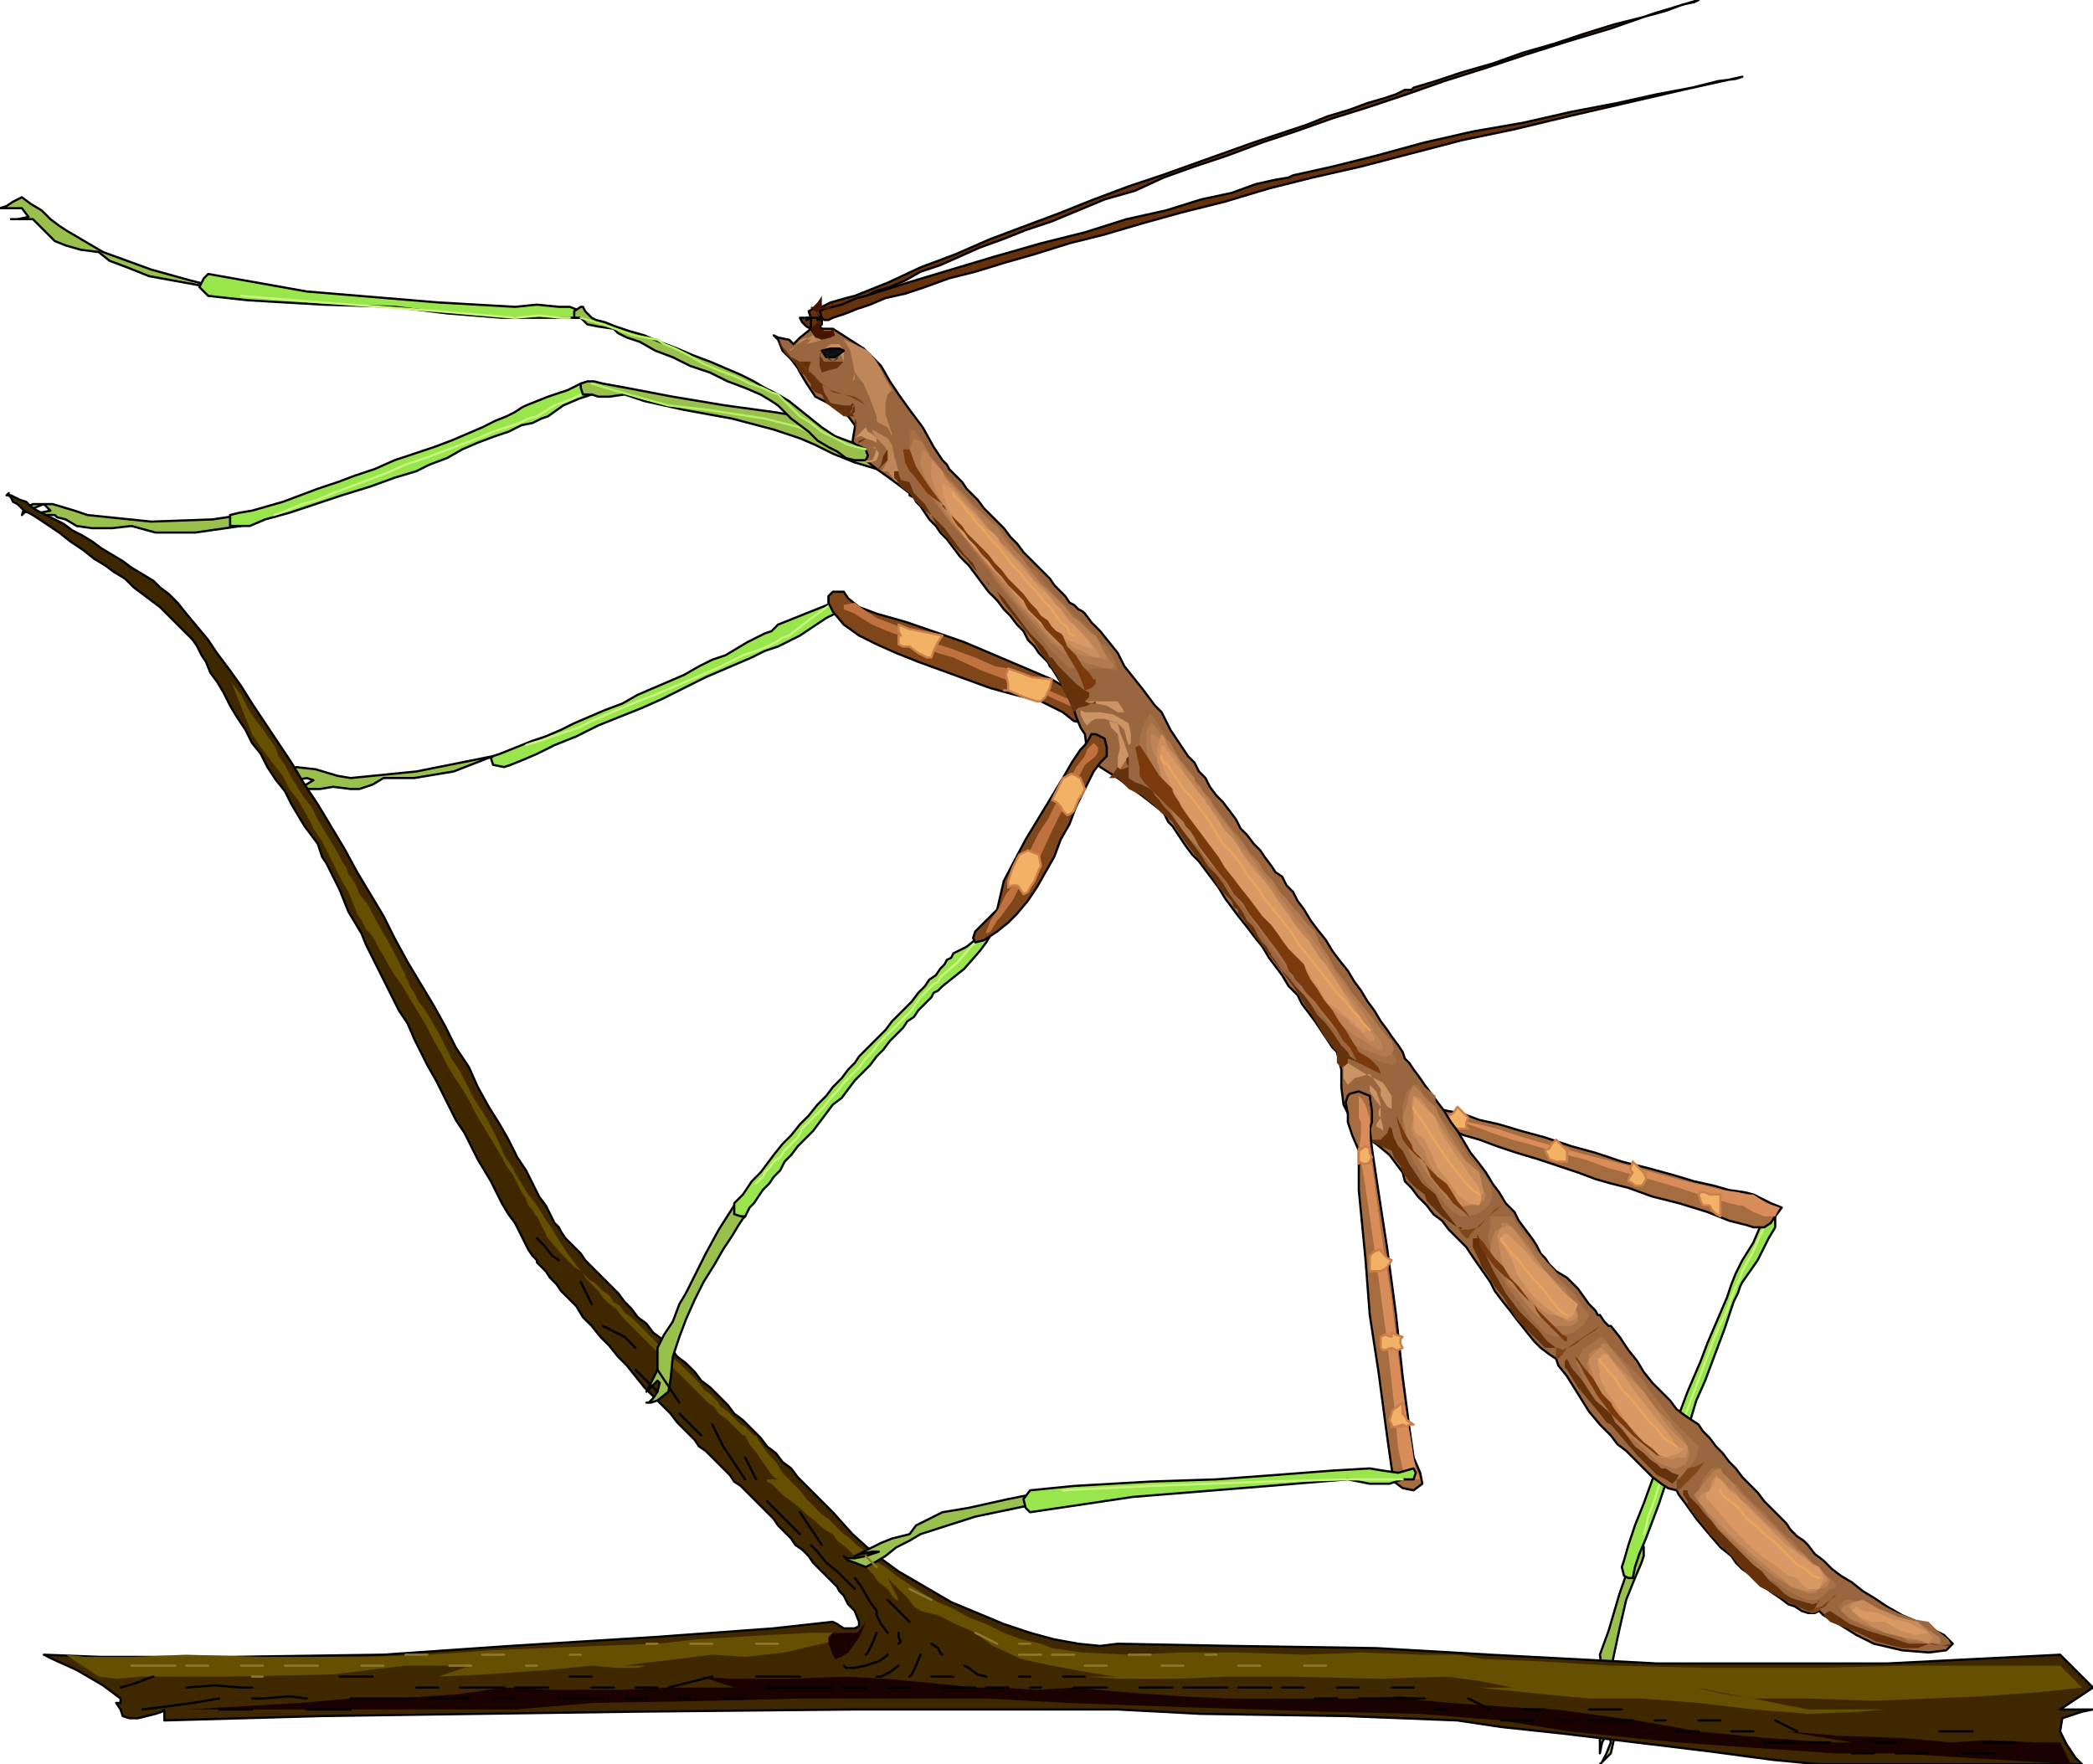 <svg xmlns="http://www.w3.org/2000/svg" width="611.2" height="515.2" fill-rule="evenodd" stroke-linecap="round" preserveAspectRatio="none" viewBox="0 0 955 805"><style>.pen0{stroke:#000;stroke-width:1;stroke-linejoin:round}.brush2{fill:#99bf4c}.brush3{fill:#99e54c}.pen1{stroke:#ccf27f;stroke-width:1;stroke-linejoin:round}.brush4{fill:#a56d3f}.pen2{stroke:none}.pen3{stroke:#cb7f4c;stroke-width:1;stroke-linejoin:round}.brush6,.brush7{fill:#f2b265}.brush8,.brush9{fill:#65320c}.brush10{fill:#471400}.pen4{stroke:none}.pen5{stroke:#b2f265;stroke-width:1;stroke-linejoin:round}.brush11{fill:#7f4719}.brush12{fill:#bf723f}.pen6,.pen7,.pen8{stroke:none}.brush18{fill:#b27a4f}.pen9{stroke:none}.brush19{fill:#bf8456}.pen10{stroke:none}.brush20{fill:#cc8e5e}.pen11{stroke:none}.brush21{fill:#d89965}.pen12,.pen13{stroke:none}.brush24{fill:#b87f52}.pen14{stroke:none}.brush25{fill:#c88c5c}.pen15{stroke:none}.pen16{stroke:#eaa559;stroke-width:1;stroke-linejoin:round}.pen17{stroke:none}.brush28{fill:#a87249}.brush29{fill:#d89965}.brush30{fill:#7a3a0c}.pen18{stroke:none}.brush31{fill:#65320c}.brush32{fill:#a87249}.pen19{stroke:none}.brush35{fill:#cc9365}.pen20{stroke:none}.brush36{fill:#cc9365}.brush37{fill:#7f4719}.pen21{stroke:none}.brush40{fill:#654f00}.brush51{fill:#7a3a0c}</style><path d="m750 710-1 3-3 7-4 10-3 13-3 14-1 13h0l1 9 1 12-2 9h0l-2 2-2 2-1 1h0l1-1 2-4 2-5h0l-1-5-3 5-1 5h0v-25h0v-6l1-7-1-7h0l4-11 5-17 6-17h0l4-8 1 4v4z" class="pen0 brush2"/><path d="m810 560-3 5-5 10-7 10h0l-1 2-1 3-2 4-2 6-2 6-3 8-3 8-3 8-4 9-3 10-4 9-4 10-3 9-3 9-3 8-3 8-3 7-2 6-1 5h0-2l-2-1-1-4h0l1-3 2-7 3-9 4-10 4-11 4-11 5-11 4-10 3-8h0l3-7 3-7 3-8 3-7 3-7 3-7 2-6 2-5 2-4 1-2h0l5-8 3-7 2-5h0l2-1 3 1v5z" class="pen0 brush3"/><path fill="none" d="m805 560-2 4-3 7-5 9h0l-1 3-2 4-2 5-2 6-3 6-3 7-3 8-3 8-3 8-3 8-3 8-3 8-3 8-3 7-2 7-2 6-2 5-1 5-1 3" class="pen1"/><path d="m640 505-2-1-1-2 3-2h0l7 1 5 2 3 2h0l2 1 4 1 6 1 8 3 9 2 10 3 11 3 12 4 11 3 12 4 12 3 11 3 10 3 9 2 7 2 7 1 4 1h0l8 4 5 2-3 4h0l-2 3-3 2h-5 0l-3-1-8-2-10-4-13-4-12-3-11-4-8-2h0l-7-2-8-3-9-3-9-3-10-3-9-3-8-3-7-2-5-2-3-1h0l-7-2-6-2-2-1h0-2l-3-2v-3z" class="pen0 brush4"/><path d="m640 505 1-1 2-1 7 2 6 1 6 3 3 1 1 1 4 1 5 1 8 2 9 3 10 3 11 3 11 3 12 3 11 3 11 3 11 3 9 2 8 2 7 1 4 1h3l6 4 6 2-2 4h-5l-5-2-5-3h-2l-4-1-6-2-8-2-9-3-10-3-11-3-11-3-11-4-12-3-10-3-11-3-9-3-8-3-6-2-5-1-2-1-6-1-5-2-4-2h-5z" class="pen2" style="fill:#d88c59"/><path d="m665 505-2 3-2 1-1 1h0l1 2 1 2 3 1h5l-1-1v-2l1-2h0l-2-2-2-2-1-1z" class="pen3 brush6"/><path d="m710 520-2 2-1 2-2 1h0l1 2 1 2 3 1h5v-5h1l-1-1v1h0l-2-2-2-2-1-1zm35 10-1 3v1l1 1h0l-2 3v1l2 1h0l1 1h3l1-1h0l1-2v-1l-1-2h1-1 0l-2-2-2-2-1-1zm35 15-2-1h-2l-1 1h0l1 3 1 2h3l1 2 2 2 2 1h0v-5h0v-5h0-5z" class="pen3 brush7"/><path d="m375 150-3-1-1-2-1-2h0-5 0l1 2 2 2 2 1h0v3h3l2-3z" class="pen0 brush8"/><path d="M370 145h0l2 1 2-1h1l1-1 2-1 3-1 4-2 4-2 5-2 5-3 7-2 7-3 7-4 9-3 9-4 9-4 11-4 10-4 12-4 12-5 12-5 14-4 13-6 14-5 15-5 16-6 15-5 17-6 16-5 18-6 17-6 19-6 18-6 19-6 20-6 20-7 20-6h0l-2 1-5 1-8 3-11 3-12 3-13 4-15 5-14 4-14 5-14 4-12 4-10 3h0l-1 1h-3l-4 2-6 2-7 2-8 3-10 3-10 4-12 4-12 4-14 5-14 5-14 5-15 5-16 6-15 6-16 6-16 6-16 7-16 6-15 7-15 6h0l-4 1-7 2-4 2h0l-4 1-2 1 1 3h0-2v1l2-1z" class="pen0 brush9"/><path d="m375 135-2 3-2 2h-1v1l2 1 3 3-2-1v-2l2-2h-2 2v-5z" class="pen2 brush10"/><path d="m370 145-2-1 2 1-1-1h1v1z" class="pen4 brush10"/><path d="m110 235-13 2-28 1-29-3h0l-6-2-10-3h-9 0l-2 1-2 1-1 3h0l1-1 4-2 5-2h0l3 3-5 1-3 1h10l1 1 4 1 5 3h0l7 1h9l9-1h0l11 3h18l21-3h0l6-2-3-2-3-1z" class="pen0 brush2"/><path d="m265 175-6 3-9 3-10 4h0l-2 1-3 2-4 2-5 2-6 3-7 3-7 3-8 3-9 3-9 3-9 4-9 3-8 3-9 3-8 3-8 3-7 2-7 2-6 1-4 1h0v5h9l7-3 11-3 12-4 12-4 13-4 11-4 10-3h0l6-3 8-3 7-4 7-3 8-3 6-2 6-3 5-1 4-2 3-1h0l7-5 7-3 6-2h0l1-2-2-3h-4z" class="pen0 brush3"/><path fill="none" d="m265 180-4 2-8 3-8 5h0l-4 1-4 2-6 2-6 2-7 3-8 3-8 3-8 3-9 3-9 4-8 3-8 3-8 3-7 3-7 2-5 2-5 2-3 1" class="pen1"/><path d="M410 210h0l-7-2-8-1-5-2h0l-9-5-9-5-7-5h0l-12-2-22-3-24-4-21-4-11-2h0l-4-1h-3l-3 1h0v2l1 3h4l3 1h5l7-1h0l9 3 18 4 22 4 19 5 12 4h0l7 3 8 4 10 4 10 3 10 1h0l2-1-1-2-1-2z" class="pen0 brush2"/><path fill="none" d="m270 175 10 3 14 4 11 3h0l18 2 26 4 16 4h0l6 3 7 4 9 3 10 4 13 1" class="pen5"/><path d="m225 345-10 2-25 5-30 3h0l-6-1-10-3-9-1h0l-2 4-2 3-1 3h0l1-1 4-3 5-1h0l3 1-5 3-3 1h11l6-1 8 1h4l6-2 5-3h14l18-3 18-7h0l8-2-4 1-4 1z" class="pen0 brush2"/><path d="m380 275-5 2-10 4-10 4h0l-1 1-2 2-3 1-4 2-4 2-5 3-5 3-6 2-6 3-7 4-7 3-7 3-7 3-7 4-8 3-7 3-7 3-6 3-7 3-6 2-5 2-5 2-5 2-3 1h0l-1 1 1 3 5 1h0l3-1 5-2 7-3 8-4 10-4 10-5 10-4 10-4 9-4 8-4h0l6-3 6-3 7-3 7-3 7-3 6-3 6-2 4-2 4-2 2-1h0l6-4 6-4 4-2h4l1-3-1-3-5 1z" class="pen0 brush3"/><path fill="none" d="m380 275-4 3-7 5-9 7h0l-3 1-3 2-4 2-5 2-6 2-6 3-6 3-7 3-7 3-7 3-7 3-8 3-7 3-7 3-7 3-6 3-6 2-6 2-5 2-4 1-3 1" class="pen1"/><path d="m505 330-1 2h-5l-4-2h0l-5-1-5-4-10-5h0l-12-3-11-3-11-4-11-4-11-4-10-4-9-4-8-4-7-5h0l-5-6-2-4v-3l2-2h5l2 3 5 4 8 3h0l14 4 26 9 40 17h0l5 3 6 4 5 3h4l2 3 2 3 1 4z" class="pen0 brush11"/><path d="m500 330-1-1-2-2-2-2-7-3-9-4-4-3-11-3-16-6-13-6-7-2-7-3-8-4-8-3-7-3-5-3-3-2-5-2v-2l5-1 4 3 6 4 8 3 7 3 5 2 5 3 9 3 11 4 9 4 6 1 4 3 10 5 9 4 7 3 5 3 5 4v3z" class="pen2 brush12"/><path d="m480 310-1 4-2 4-2 2h0-2l-6-2-7-3h0-2 2v-3l-1-4 1-3h0l3 1 8 3 9 1z" class="pen3 brush6"/><path d="m430 290-2 3-2 4-1 3h0-2l-4-2-4-3h0-3l-2-1v-4h1l-1-2v-3h0l5 2 10 2 5 1z" class="pen3 brush7"/><path d="m875 740-7-3-7-4-6-4-5-3-5-4-5-3-4-3-4-4-4-3-3-4h0l-2-2-3-2-3-3-2-3-3-3-4-4-3-3-3-4-3-3-4-4-3-4-3-3-3-4-3-3-3-4-3-3-2-3h0l-3-2-3-2-4-3-3-4-4-4-4-4-4-5-3-5-4-5-4-6-4-5h0-1l-2-2-2-3h0-1l-1-2-3-3h0l-5-7-5-5-5-3h0l-1-1-2-2-2-3-2-2-2-4-2-3-3-4-3-4-2-4-4-4-3-5-3-4-3-5-3-4-4-5-3-5-3-5-3-4-3-5-3-4-3-4-3-4-2-3-3-4-2-3-2-2-1-3h0l-2-3-3-4-2-3-3-4-3-5-3-4-3-5-3-4-3-5-4-5-3-4-3-5-4-5-3-4-3-5-3-4-2-4-3-3-2-4h0l-3-2-2-3-3-4-2-3-3-3-3-4-3-3-2-4-3-4-3-4-3-3-3-4-2-4-3-3-2-4-3-3-2-3-2-3-2-3-2-3-1-2-1-2-1-2-1-2h0l-3-3-3-4-3-4-4-5-4-5-3-6-4-5-4-5-4-4-3-4h0l-1-1-2-1-2-2-2-1-2-3-2-2-3-3-2-3-3-3-3-3-3-3-3-3-3-4-3-3-3-4-3-3-3-3-3-3-3-4-3-3-2-2-2-3-2-2-2-2-2-2-1-2-1-1-1-1h0l-4-6-5-9-6-8-5-7h0l-4-6-4-7-8-8-14-9h0-10 0l-5 4-3 3-2-2h0l-5-1-2-1 2 2h0l2 5 4 4 3 4 1 2h0l3 5 4 6 8 4h0l7 5 3 4v1h0l-1 6 1 6 5 3h0l5 4 7 5 8 6h0v1l2 1 1 2 2 2 2 3 2 3 3 3 2 3 3 3 3 4 3 4 4 4 3 4 3 4 3 4 4 4 3 4 3 3 3 4 3 3 2 4 3 3 2 3 2 2 2 2 1 2 1 1h0l5 8 4 8 2 6 2 5 2 3h0l1 8 6 7 8 5h0l4 3 7 5 9 7h0l1 1 1 2 1 2 2 2 2 3 2 3 2 3 3 4 3 3 3 4 3 4 3 4 3 5 3 4 3 4 4 5 3 4 4 5 3 5 3 4 3 4 3 5 4 4 2 4 3 4 3 4 2 3 2 3 2 3 2 3 2 2h0l2 8v8l1 8 4 8 8 8h0l3 2 6 5 6 8h0l1 4 3 3 3 4 4 4 3 4 4 3 3 4 2 2 2 2h0l4 4 4 6 7 10h0l2 4 3 4 4 5 3 4 4 5 4 5 3 3 4 3 3 2h0l1 3 4 5 5 8 5 8 5 6h0l2 2 3 3 3 4 4 3 4 4 4 4 4 4 4 3 3 2 4 1h0l1 2 3 4 5 7 5 6 6 7 5 4h0l2 3 3 3 3 2 4 3 3 3 4 3 3 2 4 3 3 1 3 2 3 1h3l2-1h0l2 2 7 4 8 5 8 4h0l13 3 12 1 8-1 3-3-4-4-12-6z" class="pen0" style="fill:#99663f"/><path d="m395 200-1 1-2 1-2 3v1-1l1-1 1-3 3-1z" class="pen2 brush8"/><path d="m410 195 3 12 10 20 17 23 2 3 3 3 3 4 3 3 3 4 3 4 3 3 3 4 3 4 3 4 3 3 3 4 3 3 3 3 2 3 3 2 2 3 2 1 2 1 1 1h2l5 1 3-2 7 1 4-1-3-5-6-9-1-1-2-1-2-2-2-3-2-2-3-3-2-3-3-3-3-3-3-4-3-3-4-3-3-4-3-3-2-3-3-3-2-3-2-2-2-2-2-2-1-1v-1l-2-2-2-2-3-3-3-4-3-3-3-4-4-3-3-4-2-3-2-3-2-2-1-2-2-3-3-5-4-4-3-2h-2l-1 4z" class="pen6" style="fill:#99663f"/><path d="m520 320-1 6v9l1 10 3 10 6 11 6 9 1 1 1 1 2 2 1 2 3 3 2 3 3 3 3 4 2 3 4 4 3 4 3 5 3 4 4 4 3 4 3 4 3 5 3 3 3 4 3 4 3 3 2 3 2 2 2 2 2 2 1 1 3 6 3 5 4 5 4 5 3 3 3 1 5 4 7 4 6 1h3l-1-4-2-2-1-3-2-3-3-4-2-4-3-4-3-4-3-4-3-5-3-4-3-5-3-4-3-4-3-3-2-3-2-3-2-3-1-2-1-1-1-1-1-2-2-2-2-3-2-3-3-3-2-4-3-4-3-4-3-4-3-4-4-4-3-5-3-4-3-4-3-4-3-4-2-3-2-3-3-3-1-3-2-1-1-2v-1l-2-2-3-4-3-5-4-5-4-5-3-3-1-1zm125 170-3 5-2 5v5l-1 8-1 8 2 9 3 4 3 4 4 4 4 5 4 4 4 3 4 1h4l6-1 5-5-1-9-2-3-3-4-3-4-3-5-4-5-3-5-3-4-2-4-2-3v-3l-5-4-4-4-1-2zm35 65-2 2-2 4-1 4v4l2 4 2 5 4 6 3 5 5 6 4 5 4 5 4 3 4 2h10l5-3 3-4v-3l-3-5-4-6-5-5-4-5-4-4-3-4-4-5-3-5-3-3-2-3-3-2-4 1-3 1zm45 55-2 2-4 1-4 2v5l1 3 1 3 2 4 3 3 2 4 3 4 3 4 3 4 3 4 4 4 3 3 3 3 4 3 3 3 3 2 2 2 3 1 2 1h2l5-3 5-6v-6l-2-4-4-5-6-6-6-7-7-8-4-5-4-6-4-5-3-4-2-1h-4l-4 1zm60 60 1 1 2 2 2 2 2 2 3 3 3 2 3 3 3 3 3 4 3 3 3 3 4 3 3 3 3 3 2 3 3 3 2 2 2 2 2 2 1 1 5 4-2 1h-3l-2 4-3 4-5 2-2-1-3-2-4-2-4-3-4-4-5-4-6-4-5-5-5-5-5-5-5-5-4-5-3-5-1-1v-2l1-2 3-4 4-5 4-2 4 1zm60 55 5 3 8 4 8 4 8 3 6 1 4 4 5 4 1 2-8 1h-9l-8-1-7-3-10-4-9-4-4-4 1-3 4-4 5-3z" class="pen7" style="fill:#99663f"/><path d="m440 245-5-5-4-5-4-5-3-5-3-5-2-4-2-5-1-3-1-3v-9h2l3 4 3 6 2 4 1 1 2 2 3 3 3 3 3 4 4 3 3 4 3 3 3 3 3 2 2 2 1 1 1 2 2 2 2 3 2 3 3 3 3 4 4 3 3 4 3 4 4 4 3 3 4 4 3 3 3 3 3 3 2 3 2 2 2 1 4 7 1 4-5-1h-6l-3 1-6-1h-2l-2-2-2-2-3-3-3-3-3-4-4-5-4-5-4-5-4-5-4-5-4-6-4-5-4-5-3-5z" class="pen7" style="fill:#a57047"/><path d="m440 245-5-5-4-5-3-5-3-5-3-5-2-4-2-3-1-3-1-3-1-2 2-5 4 2 3 5 1 3 2 2 2 3 3 3 4 4 4 4 3 4 4 3 3 3 3 3 2 1 1 2 1 2 2 3 3 3 3 3 3 4 3 4 3 4 4 4 3 4 4 4 3 4 3 3 3 4 2 3 2 2 2 2 5 4 3 4v2h-3l-8-2-3-1-4-2-2-1-3-1-3-3-3-2-3-4-4-4-4-5-4-4-4-5-4-5-4-6-4-5-4-5-4-5z" class="pen8 brush18"/><path d="m440 245-5-6-4-6-3-5-3-5-2-4-2-4-1-3v-2l1-5 5 5 4 5 1 2 2 3 4 4 4 4 4 5 4 5 3 4 3 3 1 1 1 2 3 2 2 3 3 3 3 3 4 4 3 4 4 3 4 4 3 3 3 4 4 3 2 2 3 3 2 1 4 8 1 3-5-1-7-1-3-2-5-2-3-1-2-2-4-4-3-4-4-4-5-5-4-6-5-6-5-6-5-6-5-6z" class="pen9 brush19"/><path d="m440 245-5-7-4-7-3-5-2-5-1-3v-8l3 3 2 2 1 3 3 3 3 4 4 5 4 4 4 5 3 4 3 2 1 2 2 2 2 2 3 3 3 3 3 4 3 4 4 3 3 4 3 4 3 3 3 4 3 3 2 2 2 2 5 6 2 4h-2l-9-4-5-3-6-3-2-2-3-3-4-4-4-4-4-6-5-6-6-6-6-7-6-7z" class="pen10 brush20"/><path d="M430 220v5l3 8 7 12 4 4 4 4 3 4 4 4 3 3 3 4 2 3 3 2 2 3 2 2 1 2 2 2 1 2 1 1 7 4 5 3 8 3 4 1-2-3-7-8-2-1-2-3-2-3-3-3-3-4-4-3-3-4-4-4-3-4-3-3-3-3-2-3-1-2-2-2-3-2-3-4-3-3-4-4-3-4-3-3-3-2-1-1-1-3-1-2 2 5z" class="pen11 brush21"/><path d="M525 325v1l2 2 3 5 3 5 3 5 3 5 1 2 1 1 1 1 1 2 2 2 2 3 3 3 2 3 3 4 3 4 3 4 4 4 3 5 3 4 3 4 3 4 3 4 3 4 2 4 3 4 2 3 2 3 1 2 1 2 1 1 1 1 2 2 2 3 3 3 3 4 3 4 3 4 3 4 3 5 3 4 3 4 3 4 3 4 2 4 1 3 2 2 2 3v2l-2 1-3-1-3-1-4-1-3-2-2-1-4-3-3-4-5-4-4-5-5-5-4-4-1-2-1-2-2-3-2-3-2-3-3-4-3-4-3-4-3-5-3-4-3-5-4-5-3-4-3-5-3-4-3-4-3-4-2-3-3-4-2-2-1-3-1-2-1-1-4-3-3-5-4-5-4-5-3-6-2-6v-8l2-7 3-5z" class="pen12" style="fill:#a57047"/><path d="M525 330h1l3 4 5 5 4 7 4 5 3 4v1l1 1 2 2 1 3 3 2 2 4 3 4 3 4 3 4 4 4 3 5 4 4 3 5 4 4 3 5 3 3 3 4 3 3 2 3 2 2 2 2 1 1 1 3 2 4 3 4 3 6 4 5 4 6 4 5 4 5 4 5 3 4 3 3 1 4-1 2-2 1h-2l-3-1-3-1-4-2-3-1-3-2-3-4-5-6-6-7-6-8-1-1-2-2-1-3-3-3-2-3-3-4-2-4-3-4-4-4-3-4-3-4-3-5-4-4-3-4-3-4-3-3-3-4-2-3-2-2-2-2-2-2-1-1-4-7-4-8-4-8-3-7-2-9v-7l2-4z" class="pen8 brush18"/><path d="M525 335h1l3 2 4 4 4 4 3 5 3 3 2 2v1l1 2 2 2 2 3 2 3 2 3 3 4 3 4 3 4 3 5 4 4 3 4 3 5 4 4 3 5 3 4 3 4 2 3 3 3 2 3 2 2 1 2 1 1 2 3 3 4 3 5 4 6 4 6 4 5 4 6 3 6 3 4 1 3v1h-2l-2-1-3-2-3-2-4-2-2-2-4-3-3-4-5-5-4-6-4-7-1-1-2-2-2-3-3-3-2-3-3-4-3-4-3-4-3-4-4-4-3-5-3-4-3-4-3-4-3-3-3-4-2-3-2-2-1-2-1-2-4-4-4-6-3-6-3-7-1-7-4-7-1-5v-3z" class="pen9 brush19"/><path d="m530 335 1 1 2 5 4 5 3 6 3 5 2 3v1l2 1 1 2 2 2 2 3 3 3 2 4 3 4 3 4 3 4 3 4 4 4 3 5 3 4 3 4 3 4 3 4 2 4 3 3 2 3 2 3 1 2 1 2 1 1 2 3 4 4 3 4 3 5 4 5 3 5 3 5 3 4 2 3v2h-2l-2-2-2-2-2-2-3-2-1-2-5-3-6-5-5-6-4-6-2-2-2-2-2-3-2-3-3-4-3-4-3-4-3-4-3-4-3-4-3-4-3-4-3-3-2-4-2-3-2-3-2-2-1-2-1-1-4-5-4-5-3-5-4-5-3-5-2-5-2-8v-6l2-6z" class="pen10 brush20"/><path d="m530 340-1 5 2 6 4 9 3 5 4 7 4 7 4 6 1 2 2 3 3 3 2 3 3 4 4 4 3 4 3 4 4 5 3 4 4 4 3 4 3 4 3 3 2 2 2 2 4 7 4 6 3 5 4 2 3 3 4 3 3 3 2 2h1v-2l-3-4-4-7-4-7-4-6-3-5-1-1-2-2-1-2-2-3-2-3-3-3-3-4-2-3-3-4-3-4-3-5-3-4-4-4-3-4-3-4-2-4-3-4-3-3-2-3-2-3-2-3-1-2-1-1-1-1v-1l-2-2-3-4-3-4-4-5-3-4-2-3-2-3h-1z" class="pen11 brush21"/><path d="m645 530-4-9-1-8v-8l1-4 1-3 3-3h2l3 5 5 5 1 3 3 4 4 5 4 6 4 6 5 6 4 5 1 5-1 4-3 3-3 2-4 1h-3l-4-2-4-4-3-4-4-4-3-4-2-4-2-3z" class="pen12" style="fill:#a87249"/><path d="m645 525-3-6-1-5-1-4 2-6 1-5 2-4 2 2 4 5 4 3 2 5 4 7 5 8 5 8 4 7 3 5-1 3-3 2h-4l-3 1-3-2-4-2-3-4-4-5-3-4-3-5-2-4z" class="pen13 brush24"/><path d="m650 525-5-7-1-3 1-5-1-5v-2l1-3 3 1 3 4 4 5 3 5 4 6 6 8 7 6 2 9-2 4-5 2h-3l-3-2-3-4-4-5-3-5-3-5-1-4z" class="pen14 brush25"/><path d="M625 520h5l3-3 1-3 1 1 1 4 2 4 2 2 3 6 6 9 6 5 3 6 4 5 3 4h2v1l-2-1-3-2-4-3-4-4-3-3-1-3-4-3-3-3-3-4-1-3-3-4-1-3-5-2-4-2-1-1z" class="pen15" style="fill:#65320c"/><path d="M645 500v15l1 2 4 3 3 6 3 7 5 6 4 6 5 4 5 1 1-3-1-5-5-7-5-7-4-6-4-6-2-6-3-3-4-4-3-3z" class="pen6" style="fill:#d89965"/><path fill="none" d="M645 505v1l2 3 3 4 3 5 4 6 4 6 4 5 4 5 3 3 3 2" class="pen16"/><path d="m710 610-3-1-2-1-3-3-3-3-3-4-3-4-3-4-3-4-2-4-3-4-1-3-1-3v-2l-1-6 1-5v-4h10l3 5 4 5 4 6 4 4 3 4 3 4 4 4 4 4 3 5 3 4-2 4-5 4-8 2z" class="pen17 brush28"/><path d="M710 605h-3l-2-2-4-3-3-3-3-4-3-4-4-4-2-5-3-3-2-4-1-3 1-5 1-3 3-2v-2h3l2 2 3 3 4 5 4 6 4 6 4 4 5 4 4 6 2 6v3l-3 2h-7z" class="pen13 brush24"/><path d="M710 600h-3l-3-2-3-2-3-4-4-3-3-4-3-4-2-3-1-3-1-7-1-4 2-4h1l2-1 2 1 3 4 4 6 4 5 4 5 4 4 4 5 4 5 3 6-1 2-3 1-6-3z" class="pen14 brush25"/><path d="M685 565v2l2 3 3 5 2 6 4 6 5 6 5 4 4 3 5 2 3-2 2-5-5-4-5-5-5-6-4-3-4-5-4-4-3-3-2-2h-2l-1 2z" class="pen15 brush29"/><path fill="none" d="M685 565v1l2 2 2 3 4 4 3 4 4 5 4 4 3 4 3 4 3 3 2 1" class="pen16"/><path d="m715 610-2-1-3-3-4-4-4-4-2-3-2-1-2-3-3-4-4-4-3-5-4-4-3-4-2-3-2-2-1-2v2l1 5 2 2 2 2 3 4 4 4 4 3 3 4 3 3 2 2 2 1 1 3 2 3 3 3 4 4 2 2 2 2h1v-2z" class="pen17 brush30"/><path d="M675 565v3l3 5 4 8 5 9 6 8 7 7 2 2 4 5 4 3h2-7l-2-2-4-4-4-4-3-3-3-5-3-5-4-5-3-5-3-4-1-3-3-6v-4h3z" class="pen18 brush31"/><path d="M765 675h-2l-2-1-2-2-3-2-3-2-3-3-3-2-3-4-3-3-3-3-3-4-2-3-3-4-3-4-2-3-2-3-1-3-1-3-1-2-1-2 1-2 2-4 4-3 4-3h1l2 2 2 3 3 3 4 4 4 4 4 4 3 5 4 5 3 4 3 4 3 3 3 3 2 2 2 2 2 2-1 5-4 6-5 4z" class="pen6 brush32"/><path d="M765 670h-2l-2-1-3-1-3-2-2-2-3-3-3-3-4-3-3-4-2-3-3-4-3-3-2-4-2-3-2-4-1-3v-2l-1-3 1-2v-2l2-2 3-1 1-2h2l2 2 3 4 4 5 4 6 4 5 4 6 4 4 4 4 2 3 3 3 2 3 1 2 1 4-2 4-4 2z" class="pen13 brush24"/><path d="m765 665-2 1-3-1-2-1-3-2-3-2-3-2-3-3-3-3-2-3-3-4-3-3-2-4-3-4-2-3-1-3-1-3-1-3v-2l1-1 2-2 2-2h1l2 2 2 3 3 3 4 4 4 4 4 4 5 7 4 6 3 4 3 3 2 2 3 3v3l-1 2h-4z" class="pen14 brush25"/><path d="M730 620h-1v3l1 2v3l1 3 2 4 3 4 3 5 3 5 4 4 3 4 3 4 3 2 3 2h2l6-2 2-2-3-1-3-5-4-5-8-10-4-5-4-6-4-5-3-4-1-2h-3l-1 2z" class="pen15 brush29"/><path fill="none" d="M730 620v1l2 2 2 3 3 3 3 5 4 4 4 5 4 5 4 4 3 4 3 2 3 2" class="pen16"/><path d="m720 620 2 3 5 6 4 7 4 4 1 2 3 4 3 3 4 5 4 4 4 3 3 3 3 1 2 3-2-3-4-1-5-4-6-5-5-5-5-5-3-4-3-4-3-5-3-5-2-4-2-3v-1l1 1z" class="pen17 brush30"/><path d="m765 675-1 1-1 1-3-2-4-2-9-9-12-14-2-1-3-4-5-6-5-6-5-8-1-1v-3l1-1 2 4 5 6 6 9 7 6 2 4 3 3 3 4 3 4 4 3 3 3 3 2 2 2h2l3 2 3 1-1 2z" class="pen18 brush31"/><path d="m775 685-1-1-1-2 2-2 2-5 4-5h4l1 2 2 2 2 2 3 2 2 3 3 3 3 3 4 3 3 4 3 3 3 3 4 3 3 4 3 3 2 2 3 3 2 2 2 2 2 1 3 3-1 2h-2l-3 3-3 2h-4l-3-1-4-2-5-3-6-4-6-5-6-6-6-5-6-6-4-7-4-6z" class="pen6 brush32"/><path d="m775 685-1-1-1-2 2-2 3-4 4-5 3-1 1 2 2 2 3 3 2 3 3 3 3 3 3 3 3 3 3 3 3 3 3 3 3 3 3 3 3 2 2 2 2 2 1 1 2 1 5 6-1 3-4 1-2 2h-3l-5-2-2-1-4-2-5-3-5-4-6-5-6-6-7-6-5-6-5-7z" class="pen13 brush24"/><path d="M775 685v-1l1-2 4-2 1-4 2-3 2 2 2 2 2 2 3 2 2 3 4 3 3 3 3 3 3 3 4 3 3 3 3 3 3 3 3 2 3 3 2 1 2 1 4 6-2 2-2 2-3 1h-3l-4-1-3-1-3-3-5-4-5-4-6-5-6-5-6-6-6-6-5-6z" class="pen14 brush25"/><path d="m785 675 2 2 2 3 3 2 3 3 3 3 4 4 3 3 3 3 4 4 3 3 3 2 4 3 3 2 2 2 3 1 2 5-1 3-1 2h-5l-3-2-2-3-4-1-5-4-6-4-6-5-7-7-6-7-6-7-1-1-1-2 2-2 2-3 1-3 2 1z" class="pen15 brush29"/><path fill="none" d="M785 680v1l1 1 2 2 3 2 3 3 3 4 4 3 4 4 4 3 4 4 4 4 3 3 4 2 3 3 3 1" class="pen16"/><path d="m840 735-1-2 3-3h3l10 3 12 5 8 2 6 4 5 4-1 2h-6l-8-1-6-4-10-1-11-5-4-4z" class="pen17 brush28"/><path d="m840 735 1-2 4-2 5-1 7 4 10 4 8 2 5 4 5 3v3l-7-1-8-1-5-3-10-2-10-4-5-4z" class="pen13 brush24"/><path d="m845 735-1-2 2-2 4-1 7 4 9 4 9 2 4 4 3 3-2 3-5-2-7-1-8-2-6-3-6-4-3-3z" class="pen14 brush25"/><path d="m850 735 7 1 7 3 6 1 6 3 4 2-6 1-7-2-7-4h-6l-5-2-4-3 1-1 1-1 3 2z" class="pen15 brush29"/><path d="m360 160 4-3 7-4 14 2 5 2 6 3 4 5 4 8 3 5-2 2-1 4v5l2 6 1 3v1l-2-4-4-2-1-1v-2l-3-8-3-7-4-5v3l-1 1 1-4-1-5-1-5-3-5-7-1-6 2-4 1 2-2h-1l-1-1-3 1-3 4-1 1h-1l-4-3-1-1 5 4z" class="pen12" style="fill:#bf8759"/><path d="m405 200 2 3 1 5 2 7-1 5-1-1-3-4h-3l1-1 2-4v-3l-1-3-4-4-2-3v-1l7 4z" class="pen19" style="fill:#bf8759"/><path d="m395 195 1 2 2 1 2 2v2l-2-1-3-1-2-1h-1l-2 1 2-2 3-3z" class="pen19 brush35"/><path d="M495 325h7l6 1 7 4 1 5v4l-1 1-1-3-1-4-3-3-6-2h-4l-2 1-2 2-1-1-2-4v-2l2 1z" class="pen20 brush36"/><path d="m510 330 1 4 2 5 2 6-2 3-2 3-1-1v-4l1-5-1-6-3-3-1-3 4 1zm105 155 8 5 8 4 4 6v6l-2-1-3-5v-3l-2-3-3-4-7 2-3 3-2-3v-5l2-2z" class="pen20 brush35"/><path d="m625 495 3 3 2 6v6l1 4v2l-1-1-2-1v-1l2-3-1-1v-2l1-2-3-4-2-3v-3z" class="pen20 brush35"/><path d="m830 735 1-1 2-1 2-3 2-2h1l-3 2-4 3-4 1-2 1 1 1h2l2-1v2-2z" class="pen20 brush37"/><path d="m780 665-3 3-3 4-4 4-3 3-2 1v-5h1l1-1 3-4 4-1 4-2 2-2z" class="pen21" style="fill:#7f4719"/><path d="m730 605-2 2-5 3-5 4-3 1-2 3-2 2h-1v-5h1l2 1 2-1 6-4 6-4 3-2zm-45-55-2 2-4 3-4 4-4 4-1 2h-1l-2-2-2-3 1 1h4l5-1 3-4 4-4 3-2z" class="pen21 brush37"/><path d="m95 130-8-2-18-5-22-8-17-10h0l-3-2-4-3-4-4-5-3-4-3h0l-4 2-3 2-3 1h10l3 4-5 1H5h10l1 1 4 4 5 5h0l5 2 7 2 8 1h0l5 4 8 3 10 4 11 2 11 2h0l10 2-2-1-3-1z" class="pen0 brush2"/><path d="m940 755-79 4H756l-76-4h0l-52-3-65-1-53-1h0l-8 1-10-1-11-2-11-3-12-4-12-5-12-5-12-7-12-7-11-8-10-9-9-10h0l-3-3-3-3-3-3-4-4-3-3-3-4-4-3-3-4-4-3-3-4-4-4-4-4-4-3-3-4-4-4-4-4-4-3-3-4-4-4-4-3-3-4-4-4-4-3-3-4-4-3-3-4-3-3-3-4-3-3-3-3-3-3-3-3-3-3-2-3-2-2-3-3-2-2-2-3-1-2h0l-2-2-2-4-2-4-3-4-3-6-3-6-4-6-4-8-4-7-5-8-5-9-4-9-6-9-5-10-5-9-6-10-6-10-6-11-5-10-6-10-6-10-6-11-6-10-6-10-6-9-6-10-6-9-6-9-6-9-5-8-5-7-6-8-4-6-5-6-5-6-4-5-4-4-4-3-3-3h0l-5-3-5-3-4-3-5-3-5-3-4-3-5-3-4-2-4-3-4-2-4-2-4-2-3-2-2-2-3-1-2-1-2-1H4v-1l-1 1h1l1 1 1 2 2 1 3 3 4 2h0l6 4 6 4 5 4 6 4 5 4 5 3 4 3 5 3 4 4 4 3 4 3 4 3 3 3 3 3 3 3 3 3 3 3 2 3h0l2 4 2 3 2 5 3 4 3 5 3 6 3 5 4 6 3 6 4 5 3 6 4 6 4 5 3 6 3 5 3 5 3 4 3 4h0l1 3 1 3 2 3 2 4 2 4 2 4 2 5 2 5 3 5 3 5 2 5 3 6 3 6 3 6 3 6 3 6 4 6 3 7 3 6 3 6 4 7 3 6 3 6 3 6 4 6 3 6 3 6 3 5 3 5 3 6 2 4 3 5 3 4 2 4 2 4 2 4 2 3 2 2h0v1l1 1 1 1 2 2 2 3 3 3 2 3 4 4 3 3 3 5 4 4 4 5 4 4 4 5 4 4 4 5 4 5 4 4 4 4 4 4 3 4 3 3 3 3h0l2 2 2 3 3 2 3 3 2 2 3 3 3 3 2 3 3 2 3 3 3 3 3 3 3 3 3 3 2 3 3 3 3 3 2 3 3 2 3 3 2 3 2 2 3 3 2 2 2 2 2 2 1 2 2 2 1 2 1 2 1 1 1 1 1 1h0l2 5v2l-2 1h-5l-3-2-2-1h0l-27 3-55 4-65 4-58 4h0l-69 1H46l-26-1h0l4 2 11 5 12 7 8 6h0v2h-2l2 3h0l1 3 3 1h4l4-1 4-1 3-1 1-1h0v5l72-2 143-2 100-1h120l38 2 66 1 51 2h0l20 3 28 3 33 4 33 4 30 4 21 2h120l-3-3-4-6-3-6h0l1-6 9-3 5-1h0-15l15-10-15-15z" class="pen0" style="fill:#3f2800"/><path d="m390 745-2 1-4 2-9 2-17 4-18 2-15-1-16 2-17 2-7 1h10l-4 1h-10l-11-1-20 2-29 2-21 1 15-5h-30l-33 4-48 1H65l-12 1-8-1-6-4-6-4-3-2 9 1h21l25-1 35 1h46l29-1 29-2 48-2 28-1 18-2 33-2 19-1h15l3 1 1-1h1z" class="pen2 brush40"/><path d="m950 770-18 2-28 2-24 1-25 1-31-1h-24l-13-2-9-2-3-1 9 2 21 4 20 4h35l-11 1-24 1-25-2-25-3-26-2h-24l-21-2-20-2-9-1h15l-5-1-10-2-15-2-31 1-40-1h-29l-23 1h-26l-16-1h20-6l-13-2-16-3-14-3-13-6-8-6-9-4-8-4-8-2-3-2-3-4-3-3-3-3-2-2-1-1 5 10h-1l-2-2-2-3-4-3-3-4-4-4-4-4-4-4-4-3-2-3-2-1-3-2-3-3-4-3-3-3-4-3-4-3-3-3-2-2-2-1v-1h5l-2-1-3-4-4-6-4-5-2-4h-1l-1-1-1-1-2-2-2-2-2-2-3-2-2-3-3-2-3-3-3-3-3-3-4-4-3-3-4-3-3-4-3-3-4-4-3-3-3-3-3-3-3-4-3-2-3-3-2-3-2-2-2-2-2-2-1-2-1-1-3-2-5-5-7-8-5-10-1-1-1-2-2-2-1-3-2-3-2-4-2-4-3-4-2-4-3-5-3-5-3-5-3-5-3-6-3-5-4-6-3-5-3-6-3-5-3-6-3-5-3-5-3-5-3-5-3-4-3-5-2-4-2-3-2-4-2-3-2-2-1-2-1-2-2-3-2-5-2-5-3-5-3-6-3-6-3-6-4-6-3-6-4-7-4-5-3-6-4-5-3-4-3-4-2-3-2-3-10-25 1 2 4 5 4 8 6 8 5 7 1 2 1 3 3 4 2 4 3 5 3 5 4 5 3 6 3 5 3 5 3 5 2 4 2 3 1 3 1 1 2 3 2 5 4 5 3 6 4 7 4 7 3 6 3 6v1l1 1 1 3 2 3 2 4 3 4 3 5 3 5 3 6 3 6 4 6 3 6 3 6 4 6 3 5 3 6 2 4 2 5 2 3 2 3 1 2 3 5 3 5 4 5 3 5 4 6 3 5 4 6 3 4 3 4 1 1 1 1 2 2 2 1 2 2 2 2 3 2 2 3 3 2 2 3 3 2 3 3 3 3 3 3 3 3 3 3 3 3 4 3 3 3 3 3 3 3 2 3 3 2 3 3 2 3 3 2 2 2 2 2 2 2 2 1 2 2 1 1 1 1h1l1 2 2 3 3 4 3 3 3 5 4 4 4 4 3 4 4 4 3 3 3 2 2 2 1 1 2 2 2 2 3 2 3 3 4 3 4 4 5 3 5 4 6 4 6 4 7 4 7 3 7 4 8 3 8 4 8 3 9 2 5 2 14 2 21 1 23-1h28l29 1 26-1 28 1h16l12 2 25 1 33 2 43 1h52l40-1h70l10 10z" class="brush40" style="stroke:none"/><path d="M260 140h-5l-10-1-10 1h0l-35-2-60-5-45-8h0l-2 2-2 4 4 4h0l18 2 34 2 33 1h0l24 3 25 2h37l-1-3-5-2z" class="pen0" style="fill:#99e54c"/><path fill="none" d="M260 145h-4l-10-1-11 1h0l-35-3-53-4-37-3" class="pen1"/><path d="M395 205h0l-6-3-8-3-6-4h0l-5-4-5-4-5-4-5-3h0l-2-1-4-2-5-3-6-3-7-3-7-3-8-3-7-3-8-3-7-3-7-2-6-2-5-2-4-1-2-1h0l-3-3-1-2h-1 0l-3 2v3h3l3 3 5 1 7 1h0l2 2 4 2 6 2 7 4 8 3 8 4 9 3 8 4 8 3 7 3 5 3 3 2h0l3 3 3 3 4 3 4 3 4 4 5 3 4 2 4 3 4 1h5l1-2-1-3z" class="pen0 brush2"/><path fill="none" d="m265 145 10 3 14 5 11 2h0l3 2 5 2 6 3 7 4 7 3 8 3 6 3 6 2 4 2 3 1h0l3 3 3 3 4 4 5 3 5 4 6 3 6 3 8 2" class="pen5"/><path d="m400 205 1 2-1 3v2-2l-3 1h-2v-1h3l1-2 1-3-1-1h-1l2 1z" class="brush36" style="stroke:none"/><path d="m495 320 5 1 5 1 5 3h3l-1-2-2-3h-15z" class="pen20 brush36"/><path d="m615 500 1-1 4-1 5 2h0l1 7v5l-1 3h0l1 9 3 20 4 26 4 30 3 28 3 23 2 14h0l3 7 1 5-4 3h0l-5-1-4-3-1-6h0l-2-14-4-30-4-26h0l-2-26-3-31v-18h0l-3-7-2-6v-2h0v-2l-1-5 1-3z" class="pen0 brush4"/><path d="m375 160 4-3h4l2 3v4l-1 2 1-1-2-5-4-1-4 1-1 1 1-1z" class="pen2" style="fill:#c68e60"/><path d="m355 155 2 3 4 5 4 2h5l-1 3v2h1l2 2 1 2 2 1 1 4 3 5 6 1h3l1-1 1 1h-1v1l1-1-2 3v1l2-4 1-1-1 1v3l-1 1 1 1v1l1 2-1 2v-5h-5l-4-3-4-3-2-4-3-1-2-2v-2l-1-1-2-3-2-1-2-4-5-5-3-6z" style="fill:#65320c;stroke:none"/><path d="m405 205-2 3-1 4-2 3h-5 5l2-2 3-3v-5z" class="pen6 brush31"/><path d="M410 215v1l1 3 4 1 2 5 5 5 3 5 1 1 2 2 3 3 3 4 3 4 3 4 4 4 2 4 2 2 2 2 1 1 1 2 3 2 3 3 3 4 3 4 3 4 3 4 3 3 3 3 2 3 1 2h1l3 4 4 4 4 4 4 3 2 1v2l-2 2h-2 2l2 1h3v-1l-4 2-4 1-2 2-1-2-2-5-2-3-1-3-2-4-2-3-2-3-3-4-3-5-4-5-4-5-4-5-3-4-2-4-3-2-2-3-3-3-3-3-3-4-4-4-3-3-2-3-3-3-2-3-1-2-1-2-3-2-5-5-2-3-3-2-2-2v-1l-2-2v-3h2zm95 140h1l2-2 2-3 1 1h1l3-1-1-2v-2l1-1v10l3 2 3 1 4 2 1 1 1 2 2 2 2 3 3 3 2 3 3 4 3 4 3 4 3 4 3 5 4 4 3 4 3 5 3 4 3 4 2 4 3 3 2 4 2 3 2 2 1 2 1 1v1l1 1 2 3 2 3 3 3 3 4 4 4 3 4 3 5 4 4 3 4 2 3 2 3 2 2 1 1 1 2 3 2 1 1-2-1-3-1v2l-1 1-2 1-2-2v-5l-5-6-6-10-9-14-3-4-3-4-3-4-4-5-3-4-3-4-2-3-2-3-2-2v-2l-2-1-1-3-3-3-3-3-3-5-3-4-4-5-3-4-3-4-2-3-2-3-1-2-5-4-4-4-5-4-6-3-1-1-2-2-2-2h-5zm265 325v1l1 2 2 2 2 2 3 4 3 3 3 4 4 4 4 4 4 4 4 4 4 3 3 4 4 3 3 3 3 2 3 1 7 2 3-1v-1l-2 4-2 1h-1l-5-2-6-3-9-5-2-1-4-4-5-5-4-5-3-3-3-3-4-4-3-4-4-5-3-4v-2l-2-3v-2h2zm65 55 3 2 6 4 8 3 10 3 9 3h11l4 1 4-1-1 1h-3l-6-1-5 2h-7l-8-2-4-1-8-4-8-3-5-2-3-3 1-1 2-1z" class="pen6 brush9"/><path d="m620 500 1 1 2 3 2 6v15l1 6 2 15 3 22 4 25 3 26 3 22 3 17 1 7 1 5 2 5h-3l-3-1-1-1-1-3-2-9-2-21-3-27-4-30-4-28-3-20-2-10 1-7v-6l-1-2v-10z" class="pen6" style="fill:#d88c59"/><path d="M625 525v-1l-2-1-3 2h0v-1 1h0v5h0v1h0v-1h0l2 1h2l1-1h0l1 1h0l-1-1h0l1-2-1-2v-1z" class="pen3 brush6"/><path d="M630 570v1-1h0l-3 1-2 2v2h0v5h5l2-1 1-1 2-3h0l-2-1-2-2-1-2zm10 40-3-1-2-1v2h0l-3-1-2 1h0v5h0l1 1h1l3-1h0v1h0v-1h0l2 1h1l2-1h0l-1-2v-2l1-1zm0 35v-5h0l-4 3-1 1v1h0l-1 3 1 2h0v1h2l3-1h0l-1 1h1v-1h0l2 1 1-1h2l-3-2-1-2-1-1z" class="pen3 brush7"/><path d="m480 685-11 2-24 5-25 8h0l-5 3-6 3-5 4-5 3-4 2h0l-5-2-3-1-2-2h0l1 1h4l5-1h0l6-2h-3l-5 1-3 1h0l10-5 2-1 5-2 8-2h0l3-4 6-3 6-3h0l12-2 18-4 20-4h0l7 2-4 2-3 1z" class="pen0 brush2"/><path d="m640 675-6 2h-9l-10-2h0l-36 3-62 5-47 7h0l-2-2-1-4 3-4h0l20-2 35-2 30-1h0l27-2 26-2 17-1h0l6 1 7 1 7-2h0l1 2-1 3h-5z" class="pen0 brush3"/><path fill="none" d="M640 675h-25 0l-36 1-54 2-40 2" class="pen1"/><path d="m375 160-1 2 2 3h9l-3 3-4 1-3 1-1-3v-4l1-3z" style="fill:#65320c;stroke:none"/><path d="m375 160 4-1h4l2 1h0l-4 3h-4l-2-3z" class="pen0" style="fill:#141414"/><path d="M380 160h1v1l-1-1h0l-1 1v-1h1z" style="fill:#020202;stroke:#0c0c0c;stroke-width:1;stroke-linejoin:round"/><path d="m385 160-2 2-2 2-1 1-2-2-2-2-1-1 2 2 1 2 2 1 2-1 1-2 2-2z" style="fill:#333;stroke:none"/><path d="M380 160h1-1z" style="fill:#f2f2f2;stroke:none"/><path d="m375 150-1-1 1-1v-3h0-5 0v5h0l2 3h2l1-3z" class="pen0 brush8"/><path d="m375 145-1 1h1v-1h0l1 1h2l2-1h0l3-1 3-1 5-2 6-2 7-3 9-2 9-3 11-4 12-3 13-4 14-4 16-5 16-4 17-5 18-5 20-5 20-6 20-5 22-5 23-6 23-6 24-5 25-6 26-6 26-6 27-6h0l-3 1-8 1-12 3-16 3-18 4-21 4-22 5-23 4-22 5-22 6-20 5-18 4h0l-2 1-6 1-9 2-11 4-14 3-16 5-18 4-19 6-20 5-21 6-20 6-20 6-19 6h0l-4 1-7 3-4 1h0l-4 1-2 1 1 3h0-2v1l2-1z" class="pen0 brush9"/><path d="m375 140 1 2v-1l-1-1h5l-1-2h1v2l-2 1h-2l-1-1z" class="pen2 brush10"/><path d="m375 145-1-1 1 1-2-1 2 1h-1 1-1 1z" class="pen4 brush10"/><path d="m380 150-1 1h-3l-1-1-1-1v-2l1-2-2 2-2 2-1 1 1 2 1 2 3 1 4-1 2-1-1-3z" class="pen4" style="fill:#471400"/><path d="m415 205 3 8 6 9 6 8 1 1 1 2 2 2 2 2 3 3 2 3 3 3 3 3 4 4 3 4 3 3 3 4 4 4 3 3 3 4 3 3 2 3 3 2 2 3 2 2 2 1 1 1 2 5 4 4 3 5 3 3 2 3h1v2l-2 2-3 1-1-3-2-5-3-5-3-5-1-2-1-1-1-1-2-2-2-2-2-2-2-3-3-3-3-3-2-4-3-3-4-4-3-4-3-3-3-4-3-3-3-4-3-3-2-3-3-3-2-3-1-2-2-2-1-1-1-1v-1l-3-2-4-3-3-4-3-4-2-2-2-4-1-6h3z" class="pen4 brush51"/><path d="m520 340 4 6 5 8 6 6v1l1 2 2 3 1 2 2 3 3 4 3 4 3 4 3 4 3 4 3 5 4 5 3 4 4 5 3 4 3 4 4 4 3 4 2 3 3 4 2 2 2 2 2 2 1 1 1 3 2 4 3 4 3 5 4 5 3 5 3 4 3 5 2 3 1 2 5 3 4 4 1 3-4-2-4-2-2-1-1-1-1-2-2-4-3-3-3-5-3-4-4-5-3-4-4-4-2-3-3-3-1-2-1-1-1-1-1-3-2-3-2-3-3-4-3-4-3-4-4-5-3-5-4-4-3-5-4-5-3-4-3-4-3-4-2-4-2-3-2-2-1-2-6-6-5-5-4-4-3-3-2-3v-4l-1-4-1-5 2-1z" class="pen18" style="fill:#7a3a0c"/><path d="m640 515 2 4 2 3 1 3 3 3 4 5 4 4 4 3 2 3 3 5 4 5 2 3-1-1-2-2-5-4-3-4-3-3-4-5-3-7-3-2-4-4-3-4v2-2l-2-7-1-4 3 6zM365 165l2 3 4 3 4 4 5 4 5 1 5 1 3 2 2 2v1-1l-3-2-4-2-3-1-6-2-6-4-3-4-3-3-2-1v-1z" class="pen18 brush51"/><path fill="none" d="M435 225v1l1 1 1 1 2 2 2 3 2 2 3 4 3 3 3 4 4 4 3 4 3 4 4 4 3 4 4 4 3 4 3 3 3 4 2 3 3 2 1 3 2 1m40 55v1h0l1 2 2 1 1 2 2 3 2 3 2 3 3 3 3 4 3 4 3 4 3 5 3 5 4 4 4 5 3 5 4 5 4 6 4 5 4 5 4 5 3 5 4 5 4 5 3 4 4 5 3 4 4 4 3 4 3 3 2 3 3 3" class="pen16"/><path d="m340 555-1 1-2 3-3 5-4 6-4 7-5 8-4 8-4 9-3 8h0l-3 9-1 10-1 6h0l-5 4-3 1h-2 1l2-2 2-3h0l1-4-1-1-2 2-2 2-1 1h0l5-10v-10h0l3-6 4-6 3-8h0l3-5 4-8 5-10 6-11 7-11h0l4-3 2-1v6l-1 2v1z" class="pen0 brush2"/><path d="m450 430-3 4-7 8-10 8h0l-1 1h0l-1 1-2 1-1 2-2 2-2 2-2 2-2 3-3 2-2 3-3 3-3 3-3 4-3 3-3 4-3 3-4 4-3 4-3 4-4 3-3 4-3 4-3 4-4 4-3 3-3 4-3 3-2 4-3 3-2 3-3 3-2 3-2 3-2 2-1 2-1 2h0-2l-3-1v-4h0v-1l2-2 2-2 2-3 2-3 4-4 3-4 3-4 4-5 4-4 4-5 4-4 4-5 4-4 3-4 4-4 3-4 3-3h0l2-3 3-3 3-3 3-3 3-3 3-4 3-3 3-3 3-3 3-4 3-3 2-3 3-2 2-3 2-2 1-2 2-1 1-2h0l6-3 5-4 4-3h0l2-2 1 2-3 5z" class="pen0 brush3"/><path fill="none" d="m450 425-2 2-5 5-6 7-7 6h0l-1 1-1 2-2 1-2 2-2 2-2 2-2 3-2 3-3 3-3 3-3 3-3 3-3 3-3 4-3 3-3 4-4 4-3 3-3 4-3 3-3 4-4 4-3 3-3 3-2 4-3 3-3 3-2 3-3 2-2 3-2 2-1 2-2 2-1 1" class="pen1"/><path d="m500 335 4 2 1 4v4h0l-3 3-3 4-4 8h0l-4 8-3 8-4 7-3 8-4 7-4 7-4 6-5 6-4 4-5 4h0l-6 4-4 1-1-2 1-3h0l2-2 4-4 4-4h0l3-13 10-19 17-28h0l4-7 4-6 2-2h0l2-3 1-2h2z" class="pen0 brush11"/><path d="m500 340 1 1v2l-1 2-5 4-3 6-2 5-4 7-6 12-5 11-3 4-3 5-4 6-3 6-3 4-3 4-1 1-3 5-2 1v-1l2-5 4-6 3-6 4-5 2-3 2-5 3-7 4-8 4-6 2-4 2-4 5-8 4-8 4-5 1-3 3-3 1 1z" class="pen2 brush12"/><path d="m485 355 4-2 4 2 2 5h0l-1 2-2 3-2 5h0l-1 1-2 1-2-2h0l-1-2-2-2-2-1h0l1-2 2-4 2-4z" class="pen3 brush6"/><path d="m465 390 4-2 5 2 1 5h0l-1 2-2 5-2 3h0l-1 2-2 1-2-3h0l-1-1h-2l-2 1h0v-3l2-6 3-6z" class="pen3 brush7"/><path d="M940 795h-11l-22-1-17 1-22-2-29-1-24-2 6 1 12 2 12 2h-10l-29-2-31-3-28-5-22-3-15-2-20-1-28-2-22-2h20-7l-15-1-13 1h-65l-21-1-27-2-22-2-17 1-17-1h-11l-19-2-22-2-19-1-25 1h-27l-13-1 15 5h-30l-21 1h-31l-23-1-21 3-28 2h-21l-23 2-35 2-17 1h150l36-3 56-1 38-1h85l37 2 54 2 34 1 29 1 44 1 37 3 31 5 29 3 20 2 28 2 44 3h28l80 5-5-10zm-545-55-1 3-2 4-2 3-3 4-3 2-3 1-1-2-2-5v-3l2-2h11l1-1 3-4z" style="fill:#190200;stroke:none"/><path fill="none" d="m65 780 8-1 15-2 12-2m15 0h5l12-1 8 1m-40 5h15m0-10h-5l-12-1-13 1m-15-5-3 1-5 2-7 2m100-5h15m-10 10h30m-50 5h20m35-5h20m-25-5h10m10 0h15m0 5h10m0-5h15m-25 0h5m30-5h10m-15 10h20m-5-5h10m5 5h10m-5-5h10m10 5h5m15 0h10m-35-5 20-5m20 0h20m-5 5h20m-30 0h10m25-10 1 1h4l5-1m0-5 1-1 2-4 2-5m0-10v2l2 4 3 4m0 10-1 1-3 2-6 2m15-15v2l1 2-1 1m-25 20h10m5-5h2l4-2 4-3m-5 10h10m0-5 1-1 2-4 2-5m-5-15-10-10m20 35h10m-5 5h15m5 0h10m5-5h5m0 5h5m10-5h10m-5 5h15m-105-35-3-4-4-7-3-4m0 5-1-1-3-3-4-4-5-4-4-5-3-3m5 0-10-15m0 10-15-15m-5-10-5-10m0 10-10-15m0 0-5-10m-5 5-10-10m0-5-10-15m0 10-10-10m0-10-5-5m0 0-10-5m-5-10-5-10m-10-10-3-2-4-5-3-3m185 190-1-1-1-2-3-2m15 10 2 1 4 3 4 1m70 5h15m5 0h20m5 0h15m5 0h10m15 0h10m-20 5h10m10 0h15m0-5h10m-10 5h15m20 0 2 1 4 2 4 2m-25 0h5m25 5h15m-5-5h10m5 5h10m5-5h15m-15 5h20m10 0h5m5 5h10m0-5h10m5 5h10m5 5h15m-10-10 10 5m5 5h10m10 5h10m0-5h10m0 5h15m5-10h15m-5 10h15m-5-5h15" class="pen0"/><path fill="none" d="M60 760h20m5 0h10m15 0h10m-5 5h5m10-5h15m20 0h10m10-5h10m10 5h10m5-5h10m30 0h5m30-5h5m15 0h10m-85 10h5m100-10h10m45-35-5-5m20 15 10 5m20 15 10 5m10 5h10m-10-5h5m10 5h10m5 5h10m10-5h10m5 5h10m10-5h5m10 5h10m20 0h10" style="stroke:#91772b;stroke-width:1;stroke-linejoin:round"/></svg>
